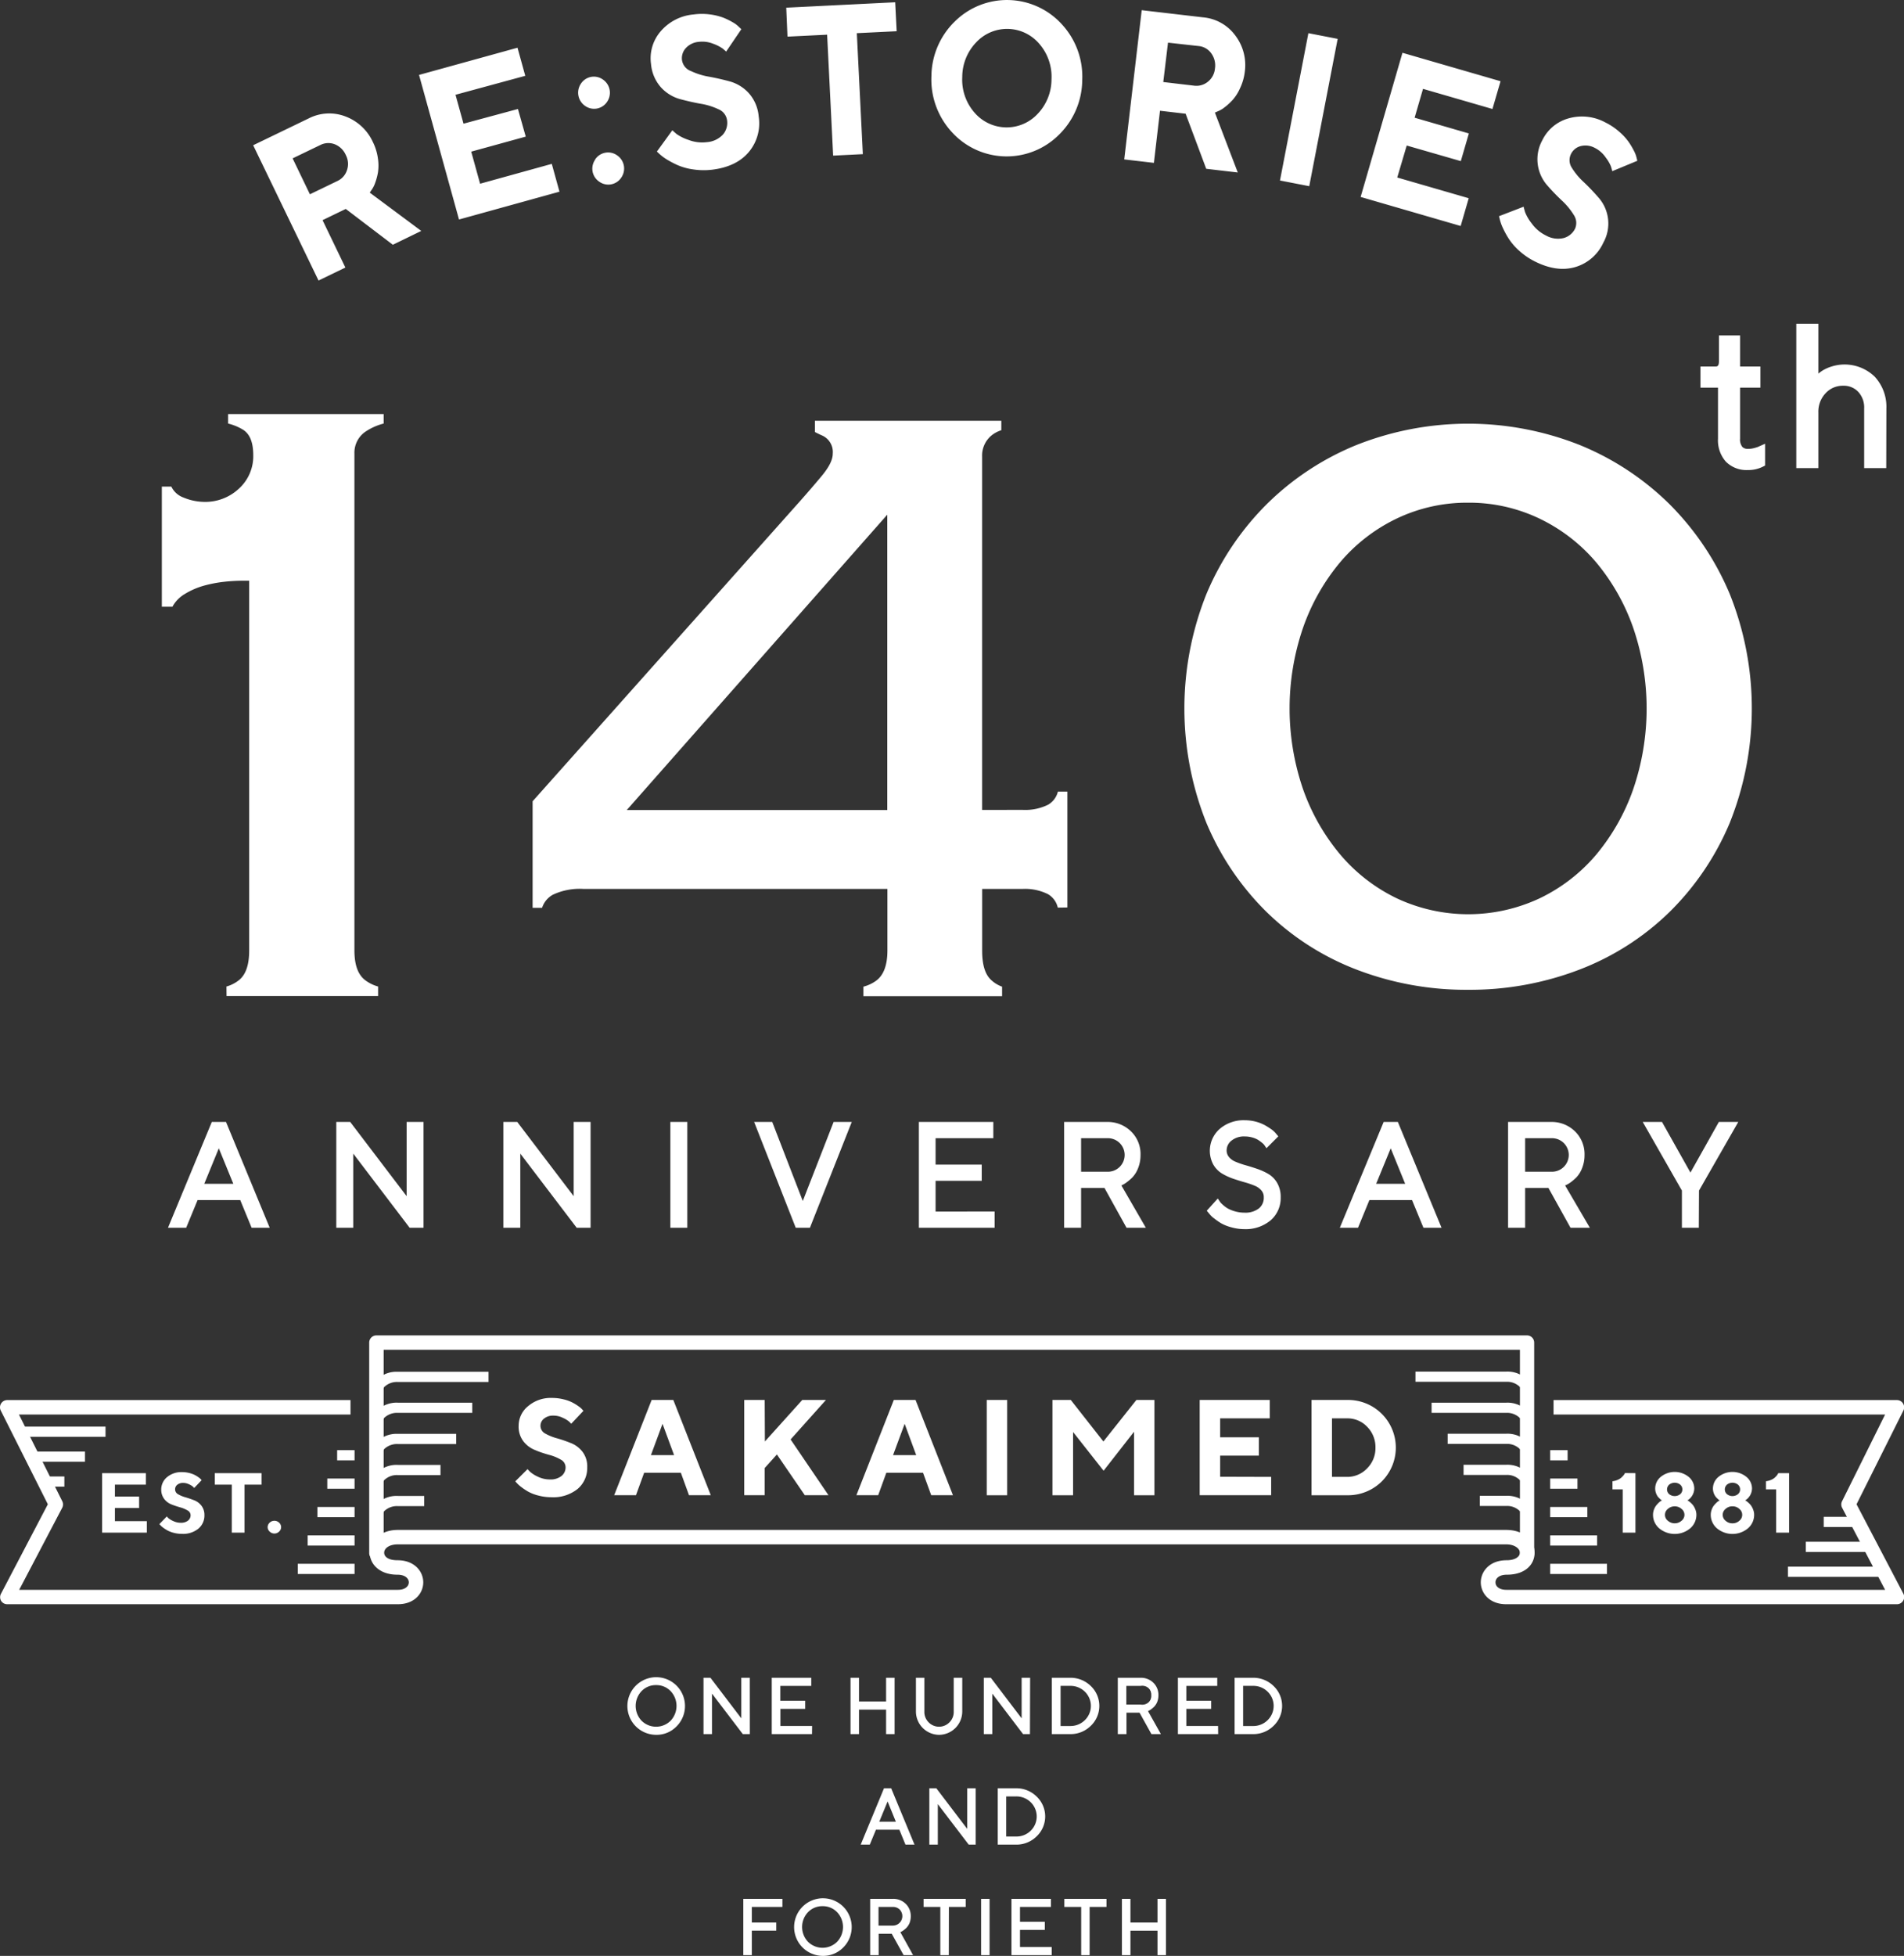 <svg xmlns="http://www.w3.org/2000/svg" viewBox="0 0 401.99 412.74"><rect x="0" y="0" width="401.99" height="412.74" fill="#333333" stroke="none"/><defs><style>.cls-1{fill:#fff}</style></defs><g id="レイヤー_2" data-name="レイヤー 2"><g id="レイヤー_1-2" data-name="レイヤー 1"><path class="cls-1" d="M53.45 30.65L65.15 25a9.52 9.52 0 017.8-.42A10.38 10.38 0 0178.74 30a11.25 11.25 0 011.05 3.44 9.82 9.82 0 010 3 12.85 12.85 0 01-.61 2.23 5.57 5.57 0 01-.77 1.47l-.34.51 10.87 8.08-6 2.92L73 44.09l-4.9 2.37 4.82 10-5.67 2.74zm17.27-.19a3.75 3.75 0 00-3.09.14l-5.85 2.82L65.43 41l5.84-2.82a3.8 3.8 0 002-2.31 4 4 0 00-.24-3.11 4.29 4.29 0 00-2.31-2.3zm45.78 4.12l1.62 5.87-21.21 5.87-8.44-30.51 20.79-5.74L110.9 16l-14.73 4 1.69 6.1 11.49-3.1 1.65 5.83L99.49 32l1.87 6.77zm6.14-16.91a3.27 3.27 0 014.66-.88 3.37 3.37 0 01.89 4.67 3.28 3.28 0 01-4.67.88 3.38 3.38 0 01-.88-4.67zm3 16a3.27 3.27 0 014.66-.88 3.35 3.35 0 01.88 4.67 3.27 3.27 0 01-4.66.88 3.31 3.31 0 01-1.41-2.15 3.35 3.35 0 01.56-2.52zm26.06-10.61a13.94 13.94 0 00-3.8-1.17c-1.46-.26-2.93-.6-4.41-1a8.58 8.58 0 01-3.94-2.45 8.49 8.49 0 01-2.1-4.93 8.69 8.69 0 012-6.86 10.33 10.33 0 017-3.6 13.22 13.22 0 013.5 0 12.74 12.74 0 012.87.72 15.68 15.68 0 012 1 5.93 5.93 0 011.28 1l.42.39-3.21 4.73c-.19-.18-.45-.41-.77-.67a8.4 8.4 0 00-2-1 6.12 6.12 0 00-3-.39 4.16 4.16 0 00-2.76 1.34 3.12 3.12 0 00-.79 2.52 2.91 2.91 0 001.9 2.31 14.67 14.67 0 003.77 1.18c1.46.26 2.93.6 4.42 1a8.53 8.53 0 014 2.46 8.43 8.43 0 012.1 4.92 9.41 9.41 0 01-2.06 7.49c-1.73 2.08-4.32 3.34-7.76 3.76a14.79 14.79 0 01-4-.06 12.64 12.64 0 01-3.29-.9 20.41 20.41 0 01-2.35-1.24 10.22 10.22 0 01-1.5-1.13l-.53-.5 3.26-4.49c.22.21.53.48.92.81a9.66 9.66 0 002.49 1.22 8 8 0 003.85.48 5.16 5.16 0 003.39-1.57 3.76 3.76 0 00.91-3 2.94 2.94 0 00-1.81-2.37zM189 .48l.31 6.11-8.41.41 1.27 25.53-6.27.31-1.27-25.52-8.37.41-.26-6.11zm12.58 4.06a15.66 15.66 0 0122.62.6 16.27 16.27 0 014.29 11.78 16.29 16.29 0 01-4.93 11.53 15.62 15.62 0 01-22.62-.6 16.35 16.35 0 01-4.29-11.79 16.31 16.31 0 014.93-11.52zm4.11 19.16a8.94 8.94 0 0013.36.36 10.56 10.56 0 002.95-7.31 10.57 10.57 0 00-2.54-7.46 8.91 8.91 0 00-13.35-.36 10.57 10.57 0 00-2.95 7.32 10.54 10.54 0 002.53 7.45zm35.36-21.55L254 3.66a9.48 9.48 0 016.81 3.83 10.32 10.32 0 012 7.67 11.08 11.08 0 01-1 3.46 9.45 9.45 0 01-1.6 2.51 12.62 12.62 0 01-1.71 1.55 5.63 5.63 0 01-1.44.83l-.56.25 4.83 12.64-6.66-.78L250.32 24l-5.41-.63-1.29 11-6.26-.73zm14.68 9.1A3.7 3.7 0 00253 9.71L246.6 9l-1 8.31 6.44.76a3.81 3.81 0 003-.84 4 4 0 001.47-2.75 4.32 4.32 0 00-.78-3.23zM276.24 7l6.18 1.2-6 31.09-6.18-1.2zm33.85 34.83l-1.7 5.86-21.12-6.13 8.83-30.42 20.71 6L315.1 23l-14.66-4.25-1.77 6.09 11.45 3.32-1.7 5.84L297 30.71l-2 6.75zm22.2 3.56a14.65 14.65 0 00-2.52-3.06 44.16 44.16 0 01-3.14-3.26 8.34 8.34 0 01-1-9.48A8.74 8.74 0 01331.1 25a10.37 10.37 0 017.86.85 13.34 13.34 0 012.91 1.95 12 12 0 012 2.17 16.45 16.45 0 011.13 1.91 6.23 6.23 0 01.55 1.49l.14.56-5.29 2.19c-.06-.25-.15-.58-.28-1a8.23 8.23 0 00-1.12-1.9 6.07 6.07 0 00-2.27-2 4.16 4.16 0 00-3-.39 3.15 3.15 0 00-2.05 1.67 2.92 2.92 0 00.2 2.94 14.35 14.35 0 002.51 3c1.06 1 2.11 2.11 3.12 3.27a8.28 8.28 0 011 9.5 9.43 9.43 0 01-5.83 5.12q-3.89 1.19-8.55-1.12a14.79 14.79 0 01-3.31-2.23 12.91 12.91 0 01-2.25-2.56 19 19 0 01-1.28-2.33 9.4 9.4 0 01-.63-1.76l-.17-.71 5.19-2c.07.29.17.69.32 1.18a9.44 9.44 0 001.41 2.38 8 8 0 003 2.52 5.14 5.14 0 003.7.54 3.79 3.79 0 002.44-2 3 3 0 00-.26-2.85zM142.64 364.11a5.85 5.85 0 111.69-4.12 5.61 5.61 0 01-1.69 4.12zm-7.39-.78a4.64 4.64 0 006.54 0 4.85 4.85 0 000-6.67 4.64 4.64 0 00-6.54 0 4.85 4.85 0 000 6.67z"/><path class="cls-1" d="M138.52 366.09a6.08 6.08 0 114.32-1.78 5.86 5.86 0 01-4.32 1.78zm0-11.62a5.52 5.52 0 103.91 9.43 5.52 5.52 0 00-3.91-9.43zm0 10.5a4.73 4.73 0 01-3.48-1.44 5.12 5.12 0 010-7.08 4.95 4.95 0 017 0 5.12 5.12 0 010 7.08 4.73 4.73 0 01-3.52 1.47zm0-9.37a4.12 4.12 0 00-3.06 1.26 4.54 4.54 0 000 6.26 4.35 4.35 0 006.12 0 4.54 4.54 0 000-6.26 4.12 4.12 0 00-3.06-1.26zm19.48-1.26v11.31h-1l-7-9.13v9.13h-1.21v-11.31h1.05l6.94 9.13v-9.13z"/><path class="cls-1" d="M158.31 365.94h-1.48l-6.51-8.55v8.55h-1.79v-11.89H150l6.51 8.56v-8.56h1.79zm-1.2-.59h.62v-10.72h-.63v9.7l-7.38-9.7h-.61v10.72h.63v-9.69zm14.04-.83v1.13h-7.92v-11.31H171v1.13h-6.53v3.72h5.24v1.13h-5.24v4.2z"/><path class="cls-1" d="M171.44 365.94h-8.5v-11.89h8.34v1.72h-6.54v3.13H170v1.71h-5.24v3.62h6.7zm-7.92-.59h7.34v-.54h-6.7V360h5.24v-.54h-5.24v-4.3h6.53v-.55h-7.17zm16.34-11.01h1.21v5h6.3v-5h1.21v11.31h-1.21v-5.17h-6.3v5.17h-1.21z"/><path class="cls-1" d="M188.87 365.94h-1.79v-5.17h-5.72v5.17h-1.79v-11.89h1.79v5h5.72v-5h1.79zm-1.21-.59h.63v-10.72h-.63v5h-6.88v-5h-.63v10.72h.63v-5.16h6.88zm13-1.68a3.4 3.4 0 001-2.46v-6.87h1.22v6.87a4.6 4.6 0 01-9.2 0v-6.87h1.2v6.87a3.37 3.37 0 001 2.46 3.34 3.34 0 004.79 0z"/><path class="cls-1" d="M198.27 366.09a4.93 4.93 0 01-4.89-4.88v-7.16h1.78v7.16a3.07 3.07 0 00.91 2.25 3.07 3.07 0 004.38 0 3.07 3.07 0 00.91-2.25v-7.16h1.8v7.16a4.93 4.93 0 01-4.89 4.88zM194 354.63v6.58a4.35 4.35 0 004.31 4.3 4.19 4.19 0 003-1.27 4.11 4.11 0 001.28-3v-6.58h-.64v6.58a3.68 3.68 0 01-1.07 2.66 3.63 3.63 0 01-5.21 0 3.65 3.65 0 01-1.08-2.66v-6.58zm23.16-.29v11.31h-1l-6.94-9.13v9.13H208v-11.31h1l6.94 9.13v-9.13z"/><path class="cls-1" d="M217.45 365.94H216l-6.5-8.55v8.55h-1.79v-11.89h1.48l6.51 8.56v-8.56h1.79zm-1.2-.59h.62v-10.72h-.63v9.7l-7.38-9.7h-.61v10.72h.63v-9.69zm9.67-11.01a5.77 5.77 0 014.18 1.66 5.51 5.51 0 010 8 5.78 5.78 0 01-4.18 1.67h-3.56v-11.33zm-2.34 1.13v9h2.34a4.56 4.56 0 003.33-1.32 4.48 4.48 0 000-6.41 4.56 4.56 0 00-3.33-1.32z"/><path class="cls-1" d="M225.92 365.94h-3.85v-11.89h3.85a6.09 6.09 0 014.38 1.74 5.8 5.8 0 010 8.4 6.06 6.06 0 01-4.38 1.75zm-3.27-.59h3.27a5.48 5.48 0 004-1.58 5.08 5.08 0 001.63-3.78 5 5 0 00-1.63-3.78 5.48 5.48 0 00-4-1.58h-3.27zm3.27-.54h-2.64v-9.63h2.64a4.94 4.94 0 013.54 1.4 4.79 4.79 0 010 6.83 4.88 4.88 0 01-3.54 1.4zm-2-.58h2a4.32 4.32 0 003.13-1.24 4.19 4.19 0 000-6 4.31 4.31 0 00-3.13-1.23h-2zm16.88-9.89a3.4 3.4 0 012.49 1 3.25 3.25 0 011 2.42 3.52 3.52 0 01-.24 1.32 2.81 2.81 0 01-.59.94 4.46 4.46 0 01-.68.58 2.26 2.26 0 01-.59.31l-.24.08 2.66 4.69h-1.37l-2.5-4.52h-3.24v4.52h-1.21v-11.34zm-3.3 1.13V360h3.3a2.12 2.12 0 002.27-2.26 2.19 2.19 0 00-.62-1.64 2.23 2.23 0 00-1.65-.62z"/><path class="cls-1" d="M245.1 365.94h-2l-2.51-4.52h-2.76v4.52H236v-11.89h4.81a3.73 3.73 0 012.7 1.05 3.57 3.57 0 011.07 2.63 3.87 3.87 0 01-.26 1.43 3.25 3.25 0 01-.65 1 5.49 5.49 0 01-.73.61 3.83 3.83 0 01-.56.32zm-1.7-.59h.7l-2.59-4.55.58-.19a2.53 2.53 0 00.52-.28 7.08 7.08 0 00.64-.54 2.63 2.63 0 00.52-.85 3.14 3.14 0 00.22-1.21 2.93 2.93 0 00-.9-2.21 3.11 3.11 0 00-2.29-.89h-4.22v10.72h.63v-4.51h3.69zm-2.6-5.07h-3.59v-5.1h3.59a2.55 2.55 0 011.86.7 2.81 2.81 0 010 3.71 2.54 2.54 0 01-1.86.69zm-3-.58h3a2 2 0 100-3.93h-3zm19.1 4.82v1.13H249v-11.31h7.75v1.13h-6.55v3.72h5.24v1.13h-5.24v4.2z"/><path class="cls-1" d="M257.19 365.94h-8.5v-11.89H257v1.72h-6.53v3.13h5.24v1.71h-5.24v3.62h6.7zm-7.91-.59h7.33v-.54h-6.7V360h5.24v-.54h-5.24v-4.3h6.53v-.55h-7.16zm15.23-11.01a5.77 5.77 0 014.18 1.66 5.51 5.51 0 010 8 5.78 5.78 0 01-4.18 1.67H261v-11.33zm-2.34 1.13v9h2.34a4.58 4.58 0 003.33-1.32 4.48 4.48 0 000-6.41 4.58 4.58 0 00-3.33-1.32z"/><path class="cls-1" d="M264.51 365.94h-3.85v-11.89h3.85a6.09 6.09 0 014.38 1.74 5.8 5.8 0 010 8.4 6.06 6.06 0 01-4.38 1.75zm-3.27-.59h3.27a5.48 5.48 0 004-1.58 5.09 5.09 0 001.63-3.78 5 5 0 00-1.63-3.78 5.48 5.48 0 00-4-1.58h-3.27zm3.27-.54h-2.63v-9.63h2.63a5 5 0 013.54 1.4 4.79 4.79 0 010 6.83 4.91 4.91 0 01-3.54 1.4zm-2.05-.58h2.05a4.28 4.28 0 003.13-1.24 4.19 4.19 0 000-6 4.27 4.27 0 00-3.13-1.23h-2.05zm-77.72 21.59l-1.29 3.18h-1.29l4.68-11.31H188l4.65 11.31h-1.29l-1.29-3.15zm2.67-6.46l-2.19 5.33h4.36z"/><path class="cls-1" d="M193.08 389.26h-1.91l-1.29-3.15h-4.94l-1.3 3.15h-1.92l4.92-11.89h1.52l.07.18zm-1.52-.58h.65L187.77 378H187l-4.44 10.73h.66l1.3-3.15h5.72zM190 385h-5.22l2.62-6.39zm-4.36-.58h3.5l-1.74-4.27zm20.09-6.76V389h-1l-6.94-9.12V389h-1.21v-11.34h1.05l6.94 9.13v-9.13z"/><path class="cls-1" d="M206 389.26h-1.48l-6.52-8.55v8.55h-1.79v-11.89h1.48l6.51 8.56v-8.56h1.8zm-1.2-.58h.62V378h-.63v9.71l-7.36-9.71h-.61v10.73h.63V379zm9.69-11.02a5.76 5.76 0 014.18 1.67 5.51 5.51 0 010 8 5.76 5.76 0 01-4.18 1.66h-3.55v-11.33zm-2.34 1.14v9h2.34a4.62 4.62 0 003.34-1.31 4.51 4.51 0 000-6.42 4.62 4.62 0 00-3.34-1.31z"/><path class="cls-1" d="M214.49 389.26h-3.84v-11.89h3.84a6.06 6.06 0 014.38 1.75 5.79 5.79 0 010 8.39 6.06 6.06 0 01-4.38 1.75zm-3.26-.58h3.26a5.52 5.52 0 004-1.58 5.14 5.14 0 001.62-3.78 5.09 5.09 0 00-1.62-3.79 5.56 5.56 0 00-4-1.58h-3.26zm3.26-.55h-2.63v-9.62h2.63a4.88 4.88 0 013.54 1.4 4.76 4.76 0 010 6.82 4.88 4.88 0 01-3.54 1.4zm-2.05-.58h2.05a4.3 4.3 0 003.13-1.23 4.2 4.2 0 000-6 4.31 4.31 0 00-3.13-1.23h-2.05zM164.9 401v1.13h-6.46V406h5.16v1.14h-5.16v5.16h-1.22V401z"/><path class="cls-1" d="M158.73 412.58h-1.8V400.7h8.26v1.71h-6.46v3.29h5.16v1.72h-5.16zm-1.22-.58h.64v-5.16h5.16v-.56h-5.16v-4.45h6.46v-.55h-7.1zm20.27-1.24a5.84 5.84 0 111.7-4.12 5.59 5.59 0 01-1.7 4.12zm-7.38-.76a4.66 4.66 0 006.54 0 4.85 4.85 0 000-6.67 4.64 4.64 0 00-6.54 0 4.82 4.82 0 000 6.67z"/><path class="cls-1" d="M173.67 412.74A6.08 6.08 0 11178 411a5.92 5.92 0 01-4.33 1.74zm0-11.62a5.34 5.34 0 00-3.91 1.61 5.26 5.26 0 00-1.61 3.91 5.53 5.53 0 009.43 3.91 5.52 5.52 0 00-3.91-9.43zm0 10.49a4.72 4.72 0 01-3.48-1.43 5.12 5.12 0 010-7.08 4.94 4.94 0 016.95 0 5.12 5.12 0 010 7.08 4.68 4.68 0 01-3.47 1.43zm0-9.36a4.16 4.16 0 00-3.07 1.26 4.54 4.54 0 000 6.26 4.36 4.36 0 006.13 0 4.54 4.54 0 000-6.26 4.15 4.15 0 00-3.06-1.26zm14.81-1.25a3.4 3.4 0 012.49 1 3.23 3.23 0 011 2.42 3.52 3.52 0 01-.24 1.32 2.92 2.92 0 01-.59.94 4.46 4.46 0 01-.68.58 2.81 2.81 0 01-.58.31l-.25.08 2.66 4.68h-1.37l-2.5-4.51h-3.23v4.51H184V401zm-3.3 1.13v4.52h3.3a2.33 2.33 0 001.65-3.91 2.27 2.27 0 00-1.65-.61z"/><path class="cls-1" d="M192.78 412.58h-2l-2.51-4.51h-2.76v4.51h-1.79V400.7h4.8a3.73 3.73 0 012.7 1.05 3.57 3.57 0 011.07 2.63 3.87 3.87 0 01-.26 1.43 3.37 3.37 0 01-.65 1 5.62 5.62 0 01-.73.61 3.31 3.31 0 01-.56.31zm-1.7-.58h.71l-2.6-4.56.59-.19a2.32 2.32 0 00.5-.27 4.53 4.53 0 00.65-.55 2.47 2.47 0 00.52-.84 3.34 3.34 0 00.22-1.21 3 3 0 00-.9-2.22 3.14 3.14 0 00-2.29-.88h-4.22V412h.63v-4.51h3.69zm-2.6-5.07h-3.59v-5.1h3.59a2.55 2.55 0 011.86.7 2.51 2.51 0 01.7 1.85 2.39 2.39 0 01-2.56 2.55zm-3-.58h3a2 2 0 001.45-3.41 2 2 0 00-1.45-.53h-3zm18.11-5.35v1.13H200v10.17h-1.21v-10.18h-3.55V401z"/><path class="cls-1" d="M200.32 412.58h-1.79v-10.17H195v-1.71h8.9v1.71h-3.56zm-1.21-.58h.63v-10.17h3.55v-.55h-7.73v.55h3.55zm8.32-11h1.21v11.3h-1.21z"/><path class="cls-1" d="M208.93 412.58h-1.79V400.7h1.79zm-1.21-.58h.63v-10.72h-.63zm14.04-.83v1.12h-7.92V401h7.75v1.13h-6.53v3.72h5.24V407h-5.24v4.21z"/><path class="cls-1" d="M222.05 412.58h-8.5V400.7h8.33v1.71h-6.53v3.13h5.24v1.71h-5.24v3.62h6.7zm-7.91-.58h7.33v-.54h-6.7v-4.79H220v-.54h-5.24v-4.3h6.53v-.55h-7.16zm19.18-11v1.13h-3.56v10.17h-1.2v-10.18H225V401z"/><path class="cls-1" d="M230.05 412.58h-1.78v-10.17h-3.56v-1.71h8.9v1.71h-3.56zm-1.2-.58h.62v-10.17H233v-.55h-7.74v.55h3.56zm8.31-11h1.22v5h6.29v-5h1.21v11.3h-1.21v-5.16h-6.29v5.16h-1.22z"/><path class="cls-1" d="M246.17 412.58h-1.79v-5.16h-5.71v5.16h-1.8V400.7h1.8v5h5.71v-5h1.79zM245 412h.63v-10.72H245v5h-6.87v-5h-.64V412h.64v-5.16H245zM363.86 71.68h2.66v6.56h4.29v2.66h-4.29v11.67c0 2.05.88 3.07 2.65 3.05a5.28 5.28 0 001.31-.16 9.1 9.1 0 001-.28l.36-.16v2.66a5.72 5.72 0 01-2.78.6 5.19 5.19 0 01-4-1.49 5.82 5.82 0 01-1.43-4.22V80.9H360v-2.66h2.26c1.09 0 1.64-.68 1.64-2z"/><path class="cls-1" d="M369.15 99.19H369a6.13 6.13 0 01-4.61-1.76 6.77 6.77 0 01-1.67-4.85V81.8h-3.7v-4.46h3.16c.34 0 .74 0 .74-1.14v-5.42h4.46v6.56h4.29v4.46h-4.29v10.77a2.5 2.5 0 00.5 1.77 1.65 1.65 0 001.22.38 4.53 4.53 0 001.1-.13 9.33 9.33 0 00.9-.26l1.56-.69v4.6l-.49.25a6.79 6.79 0 01-3.02.7zM360.86 80h3.7v12.57a5.05 5.05 0 001.18 3.6 4.46 4.46 0 003.4 1.21 5.33 5.33 0 001.79-.29v-.81l-.23.06a7.82 7.82 0 01-1.57.19 3.38 3.38 0 01-2.48-.91 4.13 4.13 0 01-1-3.05V80h4.3v-.85h-4.3v-6.57h-.85v3.62c0 2.65-1.78 2.94-2.54 2.94h-1.36zM383 81.1a3.12 3.12 0 01.25-.34A7.35 7.35 0 01384 80a6.79 6.79 0 011.27-1 8.17 8.17 0 014.07-1.13 7.6 7.6 0 015.77 2.3 8.42 8.42 0 012.21 6.09v11.62h-2.86V86.21a5.76 5.76 0 00-1.5-4.15 5.09 5.09 0 00-3.84-1.56 5.81 5.81 0 00-4.37 1.83A6.55 6.55 0 00383 87v10.88h-2.86V69.22H383z"/><path class="cls-1" d="M398.24 98.78h-4.66V86.21a4.84 4.84 0 00-1.25-3.52 4.17 4.17 0 00-3.19-1.29 4.89 4.89 0 00-3.72 1.6 5.61 5.61 0 00-1.51 4v11.78h-4.66V68.32h4.66v10.52a9.43 9.43 0 01.9-.66 8.6 8.6 0 012-.87 9.13 9.13 0 019 2.18 9.35 9.35 0 012.46 6.72zM395.38 97h1.06V86.21a7.49 7.49 0 00-2-5.47 6.72 6.72 0 00-5.12-2 6.47 6.47 0 00-2 .31 7 7 0 00-1.57.68 6.73 6.73 0 00-1.12.89 8.58 8.58 0 00-.68.71l-.21.28-1.65 2.54v-14h-1.06V97h1.06V87a7.39 7.39 0 012-5.32 6.71 6.71 0 015-2.12 6 6 0 014.49 1.85 6.64 6.64 0 011.75 4.77zM31 321v2.42h-9.44v-12.55h9.24v2.43h-6.54v2.51h5.11v2.42h-5.11V321zm8.6-2.26a6.4 6.4 0 00-1.55-.65 17.67 17.67 0 01-1.82-.61 3.55 3.55 0 01-1.55-1.15 3.23 3.23 0 01-.64-2 3.37 3.37 0 011.22-2.61 4.69 4.69 0 013.18-1.07 6.14 6.14 0 011.49.18 5.5 5.5 0 011.18.42 6.5 6.5 0 01.8.49 2.62 2.62 0 01.5.43l.16.18L41 314a3.73 3.73 0 00-.29-.3 3.24 3.24 0 00-.79-.47 2.8 2.8 0 00-1.25-.3 1.9 1.9 0 00-1.24.39 1.2 1.2 0 00-.46 1 1.15 1.15 0 00.63 1 6.49 6.49 0 001.54.64c.61.18 1.21.38 1.82.62a3.52 3.52 0 011.56 1.15 3.17 3.17 0 01.64 2 3.6 3.6 0 01-1.27 2.85 5.09 5.09 0 01-3.49 1.1 6.75 6.75 0 01-1.69-.21 5.89 5.89 0 01-1.35-.51 7.29 7.29 0 01-.94-.61 3.46 3.46 0 01-.57-.51l-.2-.22 1.57-1.62a4.68 4.68 0 00.34.37 4.11 4.11 0 001 .6 3.62 3.62 0 001.61.37 2.33 2.33 0 001.52-.45 1.45 1.45 0 00.55-1.16 1.15 1.15 0 00-.64-.99zm15.62-7.87v2.43h-3.59v10.13h-2.69V313.3h-3.59v-2.43zm1.71 10.45a1.43 1.43 0 011-.4 1.41 1.41 0 011 .4 1.26 1.26 0 01.42.94 1.25 1.25 0 01-.42.94 1.42 1.42 0 01-1 .41 1.44 1.44 0 01-1-.41 1.25 1.25 0 01-.42-.94 1.26 1.26 0 01.42-.94zm288.36-10.45v12.56h-2.69v-9.14h-2.16v-1.71a3.84 3.84 0 001.06-.28 2.85 2.85 0 00.75-.44 5 5 0 00.46-.46 2.36 2.36 0 00.29-.4l.07-.15zm5.01 11.64a3.74 3.74 0 01-1.3-2.84 3.17 3.17 0 01.2-1.11 3.23 3.23 0 01.47-.87 6.32 6.32 0 01.54-.59 3.7 3.7 0 01.48-.38l.2-.1-.15-.1c-.07 0-.18-.15-.35-.3a3.51 3.51 0 01-.45-.5 3.06 3.06 0 01-.33-.7 2.82 2.82 0 01-.15-.92 3.19 3.19 0 011.18-2.45 4.68 4.68 0 015.88 0 3.2 3.2 0 011.19 2.45 3 3 0 01-1.08 2.26l-.36.26.2.11a4.45 4.45 0 01.46.36 4.09 4.09 0 01.57.61 4.27 4.27 0 01.45.86 3 3 0 01.21 1.11 3.77 3.77 0 01-1.3 2.84 5.12 5.12 0 01-6.56 0zm4.73-1.6a1.58 1.58 0 000-2.49 2.19 2.19 0 00-2.9 0 1.58 1.58 0 000 2.49 2.19 2.19 0 002.9 0zm-.28-5.61a1.31 1.31 0 00.45-1 1.34 1.34 0 00-.45-1 1.87 1.87 0 00-2.34 0 1.34 1.34 0 00-.45 1 1.31 1.31 0 00.45 1 1.87 1.87 0 002.34 0zm7.74 7.21a3.77 3.77 0 01-1.3-2.84 3.17 3.17 0 01.2-1.11 3.23 3.23 0 01.47-.87 5.24 5.24 0 01.55-.59 2.71 2.71 0 01.48-.38l.19-.1-.15-.1c-.07 0-.18-.15-.35-.3a2.92 2.92 0 01-.44-.5 2.69 2.69 0 01-.34-.7 2.82 2.82 0 01-.15-.92 3.19 3.19 0 011.18-2.45 4.68 4.68 0 015.88 0 3.16 3.16 0 011.19 2.45 3 3 0 01-1.08 2.26l-.35.26.19.11a3.56 3.56 0 01.46.36 3.62 3.62 0 01.57.61 3.45 3.45 0 01.45.86 3 3 0 01.21 1.11 3.74 3.74 0 01-1.3 2.84 5.12 5.12 0 01-6.56 0zm4.74-1.6a1.59 1.59 0 000-2.49 2.09 2.09 0 00-1.46-.55 2.07 2.07 0 00-1.45.55 1.58 1.58 0 000 2.49 2.07 2.07 0 001.45.55 2.09 2.09 0 001.46-.55zm-.29-5.61a1.31 1.31 0 00.45-1 1.34 1.34 0 00-.45-1 1.86 1.86 0 00-2.33 0 1.34 1.34 0 00-.45 1 1.31 1.31 0 00.45 1 1.86 1.86 0 002.33 0zm10.79-4.43v12.56H375v-9.14h-2.16v-1.71a3.84 3.84 0 001.06-.28 2.85 2.85 0 00.75-.44 5 5 0 00.46-.46 2.36 2.36 0 00.26-.38l.07-.15zM118.37 308a9.69 9.69 0 00-2.48-1c-1-.28-2-.6-2.91-1a5.8 5.8 0 01-2.48-1.85 5.08 5.08 0 01-1-3.26 5.32 5.32 0 012-4.16 7.38 7.38 0 015.08-1.73 9.88 9.88 0 012.38.29 8.26 8.26 0 011.88.67 10 10 0 011.29.79 4 4 0 01.8.69l.25.28-2.58 2.73a6.65 6.65 0 00-.47-.48 5.43 5.43 0 00-1.27-.76 4.42 4.42 0 00-2-.48 3 3 0 00-2 .63 1.93 1.93 0 00-.75 1.53 1.85 1.85 0 001 1.62 10.74 10.74 0 002.47 1c1 .28 1.94.61 2.92 1a5.74 5.74 0 012.48 1.85 5.06 5.06 0 011 3.27 5.78 5.78 0 01-2 4.55 8.19 8.19 0 01-5.58 1.77 10.68 10.68 0 01-2.72-.35 9 9 0 01-2.15-.82 12.59 12.59 0 01-1.5-1 6.34 6.34 0 01-.92-.83l-.32-.35 2.59-2.58c.13.15.31.34.55.58a6.71 6.71 0 001.59 1 5.84 5.84 0 002.58.6 3.71 3.71 0 002.43-.72 2.31 2.31 0 00.88-1.85 1.84 1.84 0 00-1.04-1.63zm17.63 2.79l-1.73 4.74h-4.6l7.91-20.1h4.58l7.91 20.1h-4.6l-1.72-4.74zm3.88-10.33l-2.45 6.61h4.89zm21.61 3.73l7.89-8.76h5l-7.46 8.33 8 11.77h-5l-5.89-8.6-2.58 2.86v5.74h-4.32v-20.1h4.32zm25.64 6.6l-1.72 4.74h-4.6l7.9-20.1h4.59l7.9 20.1h-4.59l-1.73-4.74zm3.87-10.33l-2.45 6.61h4.89zm17.33-5.03h4.31v20.1h-4.31zm31.59 0h3.81v20.1h-4.3v-13.4l-6.43 8.23-6.44-8.17v13.34h-4.36v-20.1h3.88l6.88 8.76zm28.46 16.23v3.87h-15.09v-20.1h14.79v3.88h-10.47v4h8.17v3.87h-8.17v4.45zm15.99-16.23a10.08 10.08 0 017.36 2.92 10.06 10.06 0 010 14.27 10.11 10.11 0 01-7.36 2.91h-7.47v-20.1zm-3.15 3.88v12.35h3.15a5.75 5.75 0 004.26-1.79 6 6 0 001.77-4.38 6.08 6.08 0 00-1.73-4.38 5.71 5.71 0 00-4.3-1.8zM41.26 252.58l-2.4 5.84h-2.4l8.7-21h2.09l8.7 21h-2.38l-2.41-5.84zm5-12l-4.05 9.9h8.1z"/><path class="cls-1" d="M56.94 259.08h-3.82l-2.4-5.84h-9l-2.41 5.84h-3.84l9.25-22.32h3zM54 257.76h1l-8.15-19.68H45.6l-8.15 19.68h1l2.4-5.84h10.76zm-2.77-6.63H41.17l5-12.31zm-8.1-1.32h6.13l-3.06-7.49zm45.63-12.39v21h-2l-12.89-17v17h-2.21v-21h2l12.91 17v-17z"/><path class="cls-1" d="M89.42 259.08h-2.94l-11.9-15.64v15.64H71v-22.32h2.94l11.91 15.66v-15.66h3.57zm-2.28-1.32h1v-19.68h-.91v18.26l-13.9-18.26h-1v19.68h.93v-18.25zM124 237.42v21h-1.94l-12.89-17v17h-2.26v-21h1.95l12.9 17v-17z"/><path class="cls-1" d="M124.69 259.08h-2.94l-11.9-15.64v15.64h-3.58v-22.32h2.94l11.91 15.66v-15.66h3.57zm-2.29-1.32h1v-19.68h-.91v18.26l-13.9-18.26h-1v19.68h.94v-18.25zm19.79-20.34h2.26v21h-2.26z"/><path class="cls-1" d="M145.11 259.08h-3.58v-22.32h3.58zm-2.26-1.32h.93v-19.68h-.93zm17.38-20.34h2.4l6.9 17.85 6.9-17.85h2.4l-8.25 21h-2.09z"/><path class="cls-1" d="M171 259.08h-3l-8.78-22.32h3.82l6.45 16.68 6.51-16.68h3.83zm-2.1-1.32h1.19l7.73-19.68h-1l-7.35 19-7.35-19h-1zm40.42-1.43v2.09h-14.71v-21H209v2.11h-12.13v6.9h9.74v2.09h-9.74v7.81z"/><path class="cls-1" d="M210 259.08h-16v-22.32h15.72v3.43h-12.19v5.57h9.74v3.42h-9.74v6.48H210zm-14.71-1.32h13.38V257h-12.46v-9.13H206v-.77h-9.74v-8.23h12.14v-.78h-13.13zm38.43-20.34a6.32 6.32 0 014.62 1.8 6 6 0 011.84 4.5 6.56 6.56 0 01-.45 2.46 5.36 5.36 0 01-1.09 1.74 9.37 9.37 0 01-1.27 1.07 4.35 4.35 0 01-1.09.58l-.45.15 4.95 8.7h-2.55l-4.66-8.42h-6v8.39h-2.25v-21zm-6.14 2.11v8.39h6.14a4.2 4.2 0 100-8.39z"/><path class="cls-1" d="M241.92 259.08h-4.08l-4.65-8.39h-4.94v8.39h-3.58v-22.32h9.05a7 7 0 015.08 2 6.66 6.66 0 012 5 7.3 7.3 0 01-.5 2.71 6 6 0 01-1.23 2 10.19 10.19 0 01-1.37 1.15 5.64 5.64 0 01-.94.54zm-3.3-1.32h1l-4.79-8.42 1.23-.39a4.69 4.69 0 00.92-.51 8 8 0 001.17-1 4.3 4.3 0 00.94-1.52 5.84 5.84 0 00.41-2.21 5.37 5.37 0 00-1.64-4 5.68 5.68 0 00-4.16-1.61H226v19.68h.93v-8.39h7zm-4.9-9.18h-6.8v-9.72h6.8a4.81 4.81 0 013.53 1.33 5.32 5.32 0 010 7.06 4.81 4.81 0 01-3.53 1.33zm-5.47-1.32h5.47a3.54 3.54 0 100-7.07h-5.47zm38.64 3.62a4.14 4.14 0 00-1.63-1.19 19.76 19.76 0 00-2.22-.77c-.81-.23-1.62-.48-2.43-.76a11.9 11.9 0 01-2.22-1 4.52 4.52 0 01-1.63-1.7 5.46 5.46 0 011.23-6.65 7.06 7.06 0 014.89-1.67 8.07 8.07 0 012.17.29 7.72 7.72 0 011.73.67q.68.39 1.23.78a4 4 0 01.77.67l.25.29-1.51 1.51a1.87 1.87 0 00-.17-.23 6.28 6.28 0 00-.56-.5 6.66 6.66 0 00-.93-.64 5.67 5.67 0 00-1.3-.51 5.88 5.88 0 00-1.68-.23 4.88 4.88 0 00-3.29 1.05 3.29 3.29 0 00-1.22 2.55 2.8 2.8 0 00.63 1.85 4.18 4.18 0 001.64 1.18 18.53 18.53 0 002.22.77c.82.23 1.62.49 2.43.76a12.21 12.21 0 012.22 1 4.67 4.67 0 011.64 1.69 5.2 5.2 0 01.63 2.63 5.52 5.52 0 01-1.88 4.33 7.52 7.52 0 01-5.18 1.66 9.71 9.71 0 01-2.56-.33 8.36 8.36 0 01-2-.77 13 13 0 01-1.37-.92 4.4 4.4 0 01-.84-.79l-.28-.34 1.38-1.52.21.27c.11.12.33.33.67.63a6.16 6.16 0 001.11.78 7.37 7.37 0 001.6.61 7.63 7.63 0 002.08.29 5.28 5.28 0 003.56-1.08 3.54 3.54 0 001.24-2.82 2.8 2.8 0 00-.63-1.84z"/><path class="cls-1" d="M262.72 259.38A10.19 10.19 0 01260 259a9.09 9.09 0 01-2.15-.84 13.51 13.51 0 01-1.45-1 5 5 0 01-1-.93l-.62-.74 2.33-2.58.47.7a2.76 2.76 0 00.17.22 7.8 7.8 0 00.59.55 5.43 5.43 0 001 .7 7.6 7.6 0 001.46.56 7.08 7.08 0 001.9.26 4.65 4.65 0 003.12-.92 2.87 2.87 0 001-2.32 2.11 2.11 0 00-.48-1.42 3.57 3.57 0 00-1.38-1 17.15 17.15 0 00-2.14-.74c-.82-.23-1.64-.49-2.47-.77a12.91 12.91 0 01-2.34-1.08 5.36 5.36 0 01-1.87-1.94 6.15 6.15 0 011.37-7.48 7.75 7.75 0 015.33-1.83 9.12 9.12 0 012.35.31 8.77 8.77 0 011.87.74 14.53 14.53 0 011.29.81 5.11 5.11 0 01.9.78l.64.76-2.5 2.5-.45-.66a1.53 1.53 0 00-.14-.17 4.24 4.24 0 00-.47-.41 6.05 6.05 0 00-.84-.59 5.29 5.29 0 00-1.15-.45 5.77 5.77 0 00-1.5-.2 4.18 4.18 0 00-2.86.9 2.6 2.6 0 00-1 2 2.17 2.17 0 00.48 1.43 3.51 3.51 0 001.39 1 17.37 17.37 0 002.15.75c.82.23 1.64.49 2.46.77a13.15 13.15 0 012.34 1.07 5.25 5.25 0 011.87 1.93 5.85 5.85 0 01.72 3 6.2 6.2 0 01-2.1 4.83 8.21 8.21 0 01-5.57 1.88zm-6.17-3.79a5.38 5.38 0 00.64.58 12.75 12.75 0 001.3.86 7.77 7.77 0 001.84.71 8.84 8.84 0 002.39.31 6.92 6.92 0 004.74-1.49 4.83 4.83 0 001.66-3.84 4.62 4.62 0 00-.54-2.29 4 4 0 00-1.41-1.46 10.92 10.92 0 00-2.1-1c-.79-.28-1.59-.52-2.38-.75a18.33 18.33 0 01-2.31-.8 4.74 4.74 0 01-1.89-1.37 3.46 3.46 0 01-.78-2.27 3.91 3.91 0 011.45-3 5.55 5.55 0 013.72-1.21 6.72 6.72 0 011.85.25 6.06 6.06 0 011.46.58 8 8 0 011 .7l.33.28.58-.58-.5-.39a11.94 11.94 0 00-1.17-.74 6.77 6.77 0 00-1.57-.61 7.31 7.31 0 00-2-.26 6.36 6.36 0 00-4.45 1.49 4.82 4.82 0 00-1.1 5.84 4 4 0 001.4 1.45 10.14 10.14 0 002.1 1c.79.28 1.59.53 2.39.76a18.12 18.12 0 012.3.79 4.8 4.8 0 011.88 1.38 3.44 3.44 0 01.79 2.26 4.19 4.19 0 01-1.48 3.32 5.94 5.94 0 01-4 1.24 8.16 8.16 0 01-2.26-.31 8.7 8.7 0 01-1.74-.67 7.29 7.29 0 01-1.23-.86l-.44-.4zm32.12-3.01l-2.41 5.84h-2.4l8.7-21h2.1l8.7 21H301l-2.4-5.84zm4.95-12l-4.06 9.9h8.1z"/><path class="cls-1" d="M304.35 259.08h-3.82l-2.41-5.84h-9l-2.4 5.84h-3.84l9.25-22.32h3zm-2.94-1.32h1l-8.15-19.68H293l-8.15 19.68h1l2.4-5.84H299zm-2.77-6.63h-10.07l5.05-12.31zm-8.09-1.32h6.12l-3.05-7.49zm36.91-12.39a6.35 6.35 0 014.62 1.8 6.06 6.06 0 011.84 4.5 6.38 6.38 0 01-.46 2.46 5.19 5.19 0 01-1.08 1.74 10 10 0 01-1.27 1.07 4.72 4.72 0 01-1.09.58l-.45.15 4.95 8.7H332l-4.69-8.42h-6v8.39h-2.25v-21zm-6.14 2.11v8.39h6.14a4.2 4.2 0 100-8.39z"/><path class="cls-1" d="M335.66 259.08h-4.08l-4.66-8.39H322v8.39h-3.6v-22.32h9.06a7 7 0 015.08 2 6.7 6.7 0 012 5 7.3 7.3 0 01-.5 2.71 6 6 0 01-1.23 2 10.85 10.85 0 01-1.37 1.15 5.68 5.68 0 01-1 .54zm-3.3-1.32h1l-4.79-8.42 1.23-.39a4.73 4.73 0 00.91-.51 8 8 0 001.18-1 4.45 4.45 0 00.94-1.52 5.84 5.84 0 00.41-2.21 5.37 5.37 0 00-1.64-4 5.68 5.68 0 00-4.16-1.61h-7.73v19.68h.93v-8.39h7zm-4.9-9.18h-6.8v-9.72h6.8a4.86 4.86 0 110 9.72zm-5.46-1.32h5.48a3.54 3.54 0 100-7.07H322zm35 1.41l6.3-11.25h2.56L358 251.07v7.35h-2.25v-7.35L348 237.42h2.54l6.3 11.25z"/><path class="cls-1" d="M358.67 259.08h-3.57v-7.84l-8.27-14.48h4.07l6 10.68 6-10.68h4.1l-8.29 14.48zm-2.25-1.32h.93v-6.87l7.33-12.81h-1l-6.29 11.25h-.92l-6.3-11.25h-1l7.31 12.81zm-34 71.59a1.52 1.52 0 01-1.52-1.52v-43H81v43a1.53 1.53 0 01-3.05 0v-44.51a1.52 1.52 0 011.53-1.52h242.9a1.52 1.52 0 011.53 1.52v44.51a1.52 1.52 0 01-1.49 1.52z"/><path class="cls-1" d="M400.47 338.53H318c-3.52 0-5.36-2.32-5.36-4.62s1.87-4.66 5.43-4.66c1.94 0 2.83-.83 2.83-1.6s-1-1.75-2.9-1.75H84c-1.9 0-2.89.88-2.89 1.75s.88 1.6 2.82 1.6c3.57 0 5.43 2.35 5.43 4.66s-1.84 4.62-5.36 4.62H1.52a1.51 1.51 0 01-1.3-.73 1.54 1.54 0 010-1.5l9.88-18.86-9.94-19.78a1.53 1.53 0 011.36-2.21H74v3.05H4l9.14 18.28a1.52 1.52 0 010 1.39l-9.09 17.32H84c1.6 0 2.31-.8 2.31-1.58s-.74-1.61-2.38-1.61c-4 0-5.87-2.41-5.87-4.65s2-4.8 5.94-4.8h234c3.9 0 6 2.41 6 4.8s-1.84 4.65-5.88 4.65c-1.64 0-2.38.81-2.38 1.61s.71 1.58 2.31 1.58H398l-9.08-17.32a1.52 1.52 0 010-1.39L398 298.5h-70v-3.05h72.5a1.53 1.53 0 011.36 2.21l-9.89 19.78 9.88 18.86a1.52 1.52 0 01-1.35 2.23zm-177.14-147a4.42 4.42 0 00-2.07-2.84 10.87 10.87 0 00-5.28-1.11h-8.62v13c0 3.09.65 5.15 2 6.31a6.62 6.62 0 002.21 1.32v2h-29.28v-2a8 8 0 002.65-1.23c1.6-1.14 2.42-3.29 2.42-6.4v-13h-64.24a13.35 13.35 0 00-6.38 1.22 4.87 4.87 0 00-2.29 2.77h-2v-22.48L169 105.65q2.46-2.78 4.47-5.19c1.6-1.93 2.35-3.44 2.35-4.75a3.8 3.8 0 00-2.25-3.81c-.54-.23-1-.47-1.52-.73v-2.38h39.36v2a6.16 6.16 0 00-2.2 1.21 5.52 5.52 0 00-1.86 4.36v74.55H216a10.89 10.89 0 005.29-1.1 4.4 4.4 0 002.06-2.76h2v24.45zm-91-20.59h55v-62.33zm177.61 37.93a64.49 64.49 0 01-23.5-4.25 55.75 55.75 0 01-19-12.14 57.64 57.64 0 01-12.74-18.85 65 65 0 010-48.25 58.85 58.85 0 0112.76-19 58 58 0 0119-12.5 64 64 0 0147 0 58.22 58.22 0 0119 12.49 59.14 59.14 0 0112.75 19 64.91 64.91 0 010 48.25 57.69 57.69 0 01-12.74 18.85 55.75 55.75 0 01-19 12.14 64.57 64.57 0 01-23.53 4.26zm0-102.79a34.44 34.44 0 00-15.08 3.36 36 36 0 00-11.91 9.2 44.2 44.2 0 00-7.81 13.75 52.47 52.47 0 000 34.23 44.28 44.28 0 007.86 13.75 36.13 36.13 0 0011.91 9.2 35.55 35.55 0 0030.15 0 36 36 0 0011.92-9.19 44.28 44.28 0 007.81-13.75 52.64 52.64 0 000-34.23 44.4 44.4 0 00-7.81-13.75 36.14 36.14 0 00-11.92-9.2 34.4 34.4 0 00-15.12-3.37zM47.81 208.18a7.51 7.51 0 002.53-1.26c1.53-1.15 2.27-3.24 2.27-6.37v-78h-1.53a35.92 35.92 0 00-3.82.23 27.43 27.43 0 00-4.35.85 16.27 16.27 0 00-4 1.78 7 7 0 00-2.51 2.63h-2.23v-25.36h2a4.56 4.56 0 002.59 2.32 11.74 11.74 0 004.34.91 10.4 10.4 0 007.37-2.82 9.23 9.23 0 003-7c0-2.71-.7-4.48-2.14-5.4a11.16 11.16 0 00-3.17-1.31v-2H81v2A12.43 12.43 0 0077.3 91a5.37 5.37 0 00-2.47 4.72v104.83c0 3.16.79 5.25 2.42 6.4a8.06 8.06 0 002.58 1.23v2h-32z"/><path class="cls-1" d="M78.48 320.2a3.91 3.91 0 011.12-2.89 5.94 5.94 0 014.4-1.63h5.56v2.15H84a3.84 3.84 0 00-2.82 1 1.76 1.76 0 00-.52 1.3zm0-6.55a3.92 3.92 0 011.12-2.89 5.94 5.94 0 014.4-1.63h9v2.15h-9a3.84 3.84 0 00-2.82 1 1.78 1.78 0 00-.52 1.3zm0-6.55a3.92 3.92 0 011.12-2.89 5.94 5.94 0 014.4-1.63h12.32v2.15H84a3.88 3.88 0 00-2.82 1 1.78 1.78 0 00-.52 1.3zm0-6.55a3.92 3.92 0 011.12-2.89A5.94 5.94 0 0184 296h15.71v2.15H84a3.88 3.88 0 00-2.82 1 1.78 1.78 0 00-.52 1.3zm0-6.55a3.93 3.93 0 011.12-2.9 5.94 5.94 0 014.4-1.62h19.14v2.15H84a3.84 3.84 0 00-2.81 1 1.75 1.75 0 00-.53 1.3zm245 26.2l-2.15-.1a1.77 1.77 0 00-.53-1.3 3.79 3.79 0 00-2.81-1h-5.56v-2.15H318a5.94 5.94 0 014.37 1.63 3.91 3.91 0 011.11 2.92zm0-6.55l-2.15-.1a1.79 1.79 0 00-.53-1.3 3.79 3.79 0 00-2.81-1H309v-2.15h9a5.94 5.94 0 014.37 1.63 3.92 3.92 0 011.11 2.92zm0-6.55l-2.15-.1a1.79 1.79 0 00-.53-1.3 3.84 3.84 0 00-2.81-1h-12.35v-2.15H318a5.94 5.94 0 014.37 1.63 3.92 3.92 0 011.11 2.92zm0-6.55l-2.15-.1a1.79 1.79 0 00-.53-1.3 3.84 3.84 0 00-2.81-1h-15.74V296H318a5.94 5.94 0 014.37 1.63 3.92 3.92 0 011.11 2.92zm0-6.55l-2.15-.11a1.79 1.79 0 00-.53-1.3 3.84 3.84 0 00-2.81-1h-19.14v-2.15H318a5.94 5.94 0 014.37 1.63 3.93 3.93 0 011.11 2.93z"/><rect class="cls-1" x="327.29" y="330" width="11.99" height="2.15"/><rect class="cls-1" x="327.29" y="324" width="9.91" height="2.15"/><rect class="cls-1" x="327.29" y="318.01" width="7.84" height="2.15"/><rect class="cls-1" x="327.29" y="312.01" width="5.76" height="2.15"/><rect class="cls-1" x="327.29" y="306.02" width="3.68" height="2.15"/><rect class="cls-1" x="62.87" y="330" width="11.99" height="2.15"/><rect class="cls-1" x="64.95" y="324" width="9.91" height="2.15"/><rect class="cls-1" x="67.02" y="318.01" width="7.84" height="2.15"/><rect class="cls-1" x="69.1" y="312.01" width="5.76" height="2.15"/><rect class="cls-1" x="71.18" y="306.02" width="3.68" height="2.15"/><rect class="cls-1" x="4.58" y="301.05" width="17.7" height="2.15"/><rect class="cls-1" x="6.7" y="306.31" width="11.24" height="2.15"/><rect class="cls-1" x="8.81" y="311.57" width="4.78" height="2.15"/><rect class="cls-1" x="377.49" y="330.6" width="19.62" height="2.15"/><rect class="cls-1" x="381.26" y="325.35" width="12.93" height="2.15"/><rect class="cls-1" x="385.04" y="320.09" width="6.24" height="2.15"/></g></g></svg>